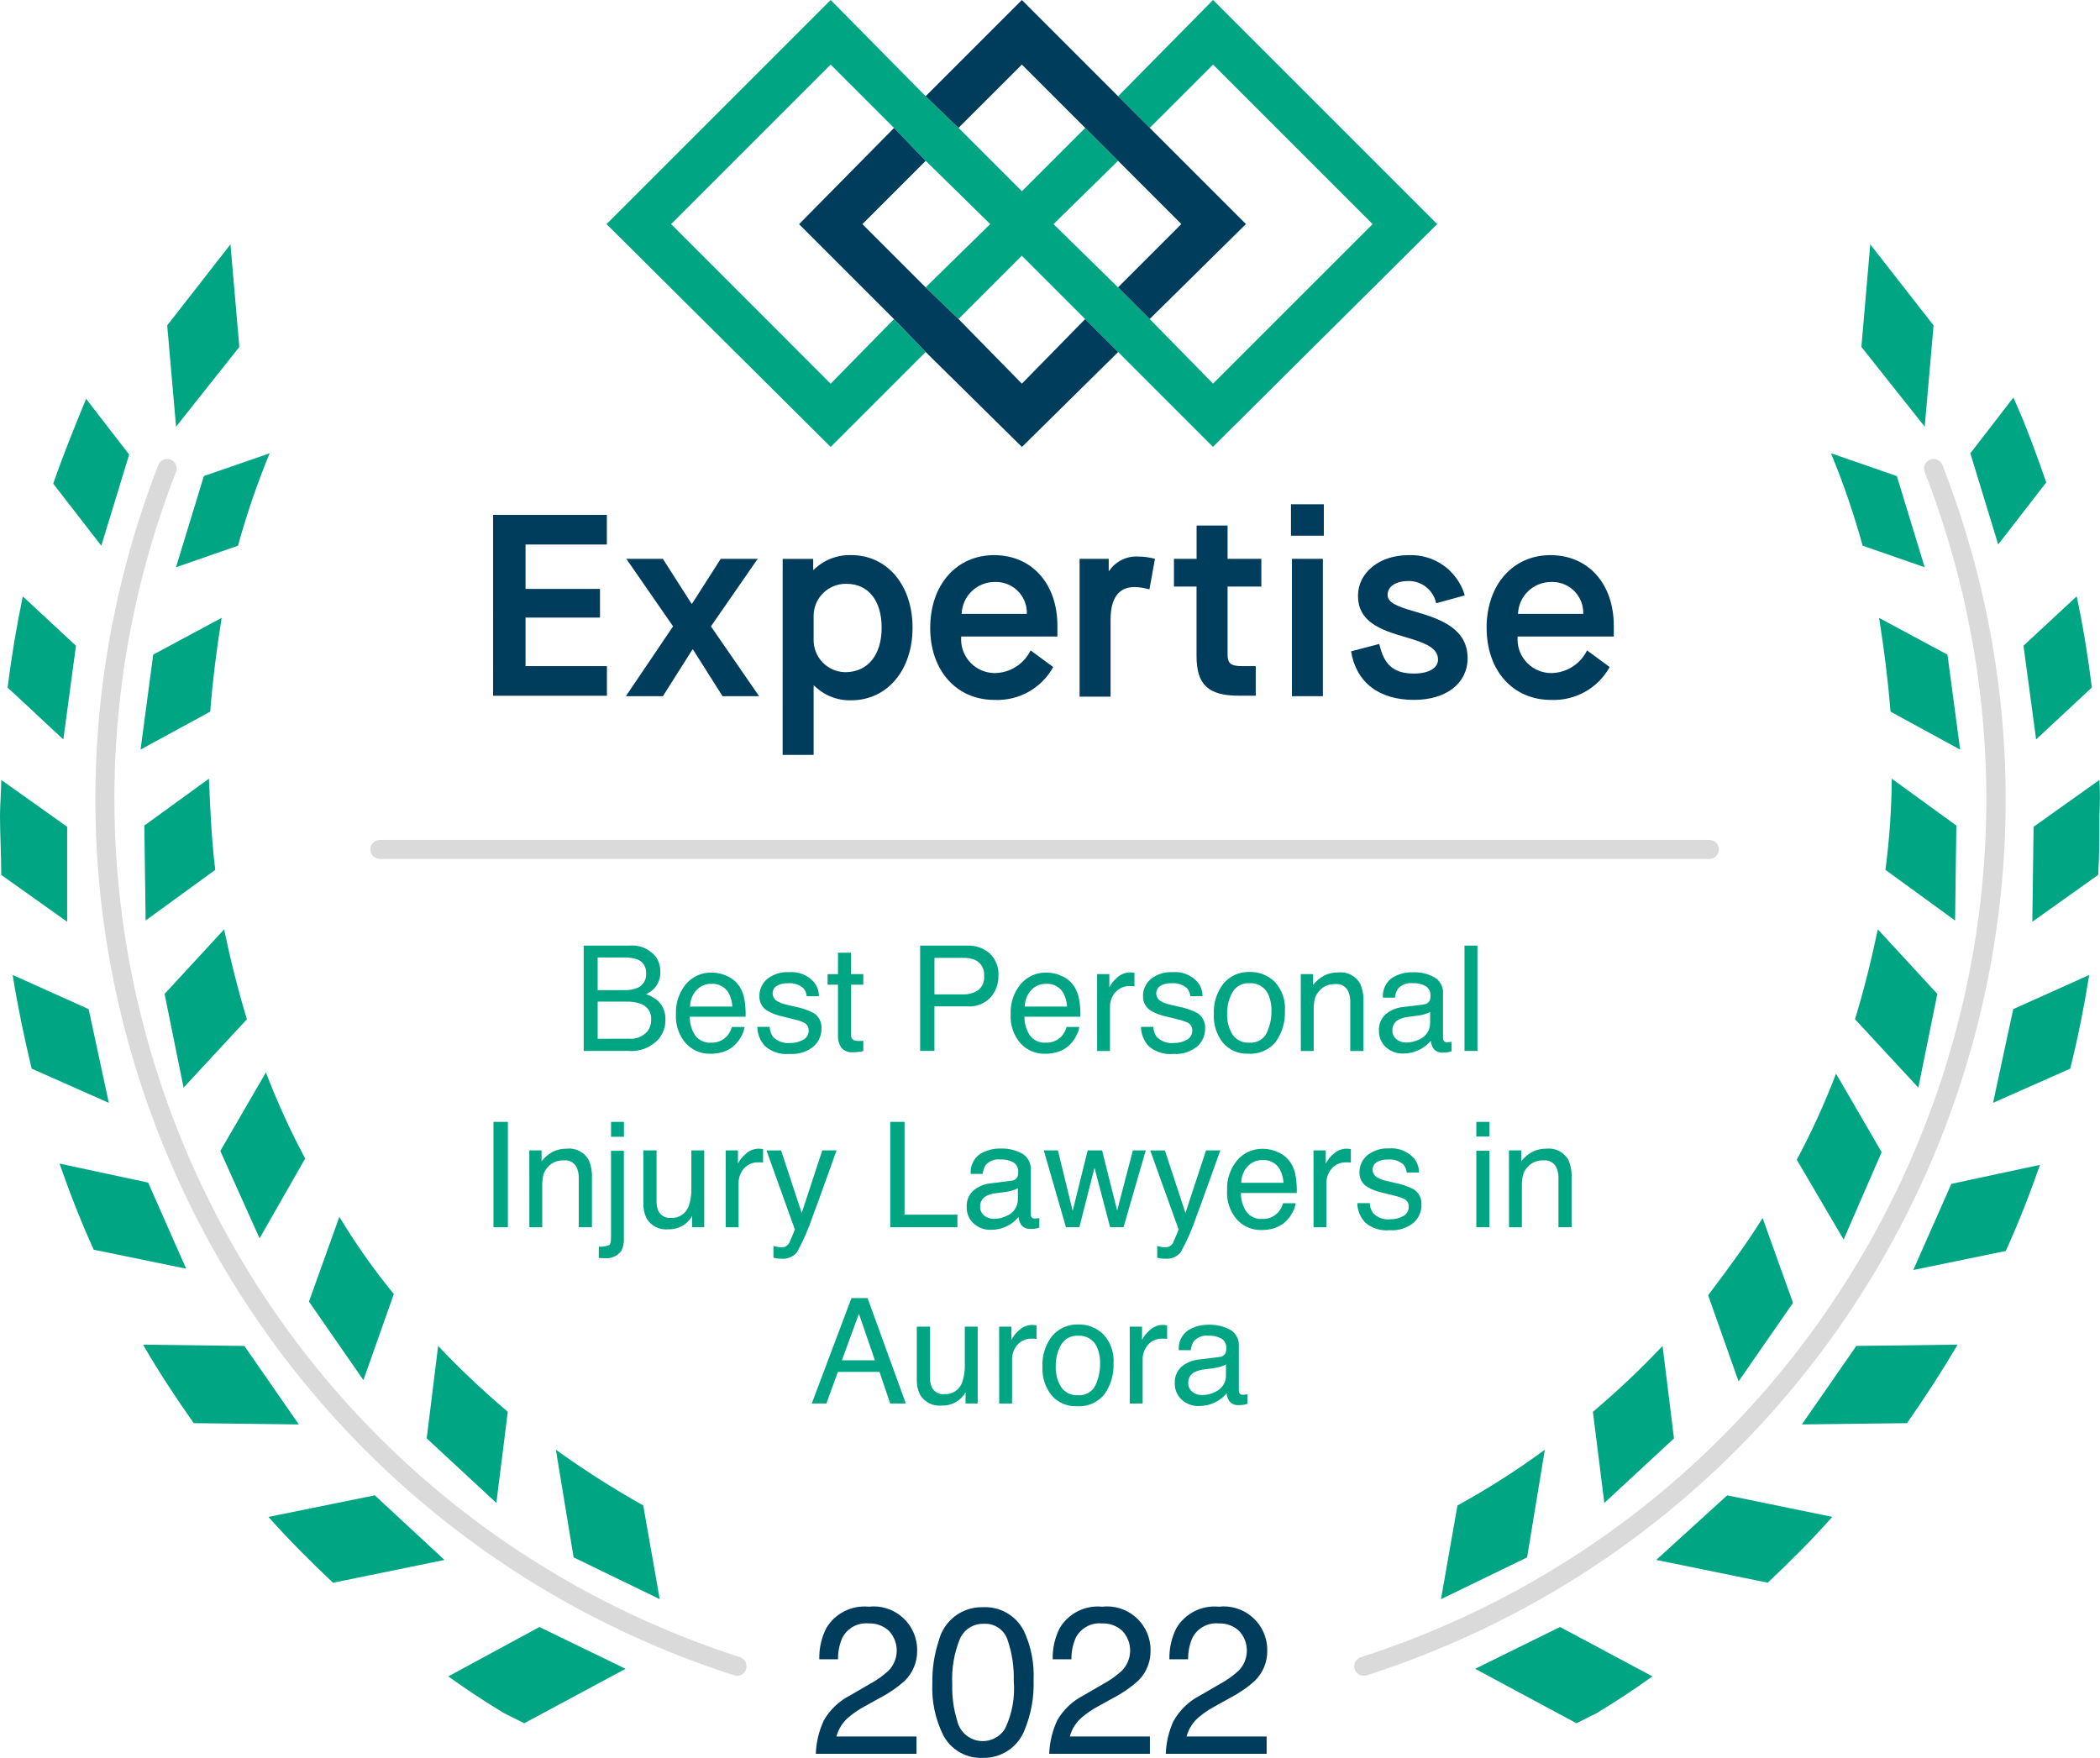 <?xml version="1.0" encoding="UTF-8"?>
<svg id="Layer_1" xmlns="http://www.w3.org/2000/svg" width="146.946" height="123.012" xmlns:xlink="http://www.w3.org/1999/xlink" version="1.1" viewBox="0 0 146.946 123.012">
  <!-- Generator: Adobe Illustrator 29.3.1, SVG Export Plug-In . SVG Version: 2.1.0 Build 151)  -->
  <defs>
    <clipPath id="clippath">
      <rect width="146.946" height="123.012" fill="none"/>
    </clipPath>
    <clipPath id="clippath-1">
      <rect width="146.946" height="123.012" fill="none"/>
    </clipPath>
    <clipPath id="clippath-2">
      <rect x="25.917" y="58.776" width="94.364" height="1.329" fill="none"/>
    </clipPath>
    <clipPath id="clippath-3">
      <rect x="6.69" y="32.119" width="45.543" height="85.149" fill="none"/>
    </clipPath>
    <clipPath id="clippath-4">
      <rect x="94.762" y="32.119" width="45.543" height="85.149" fill="none"/>
    </clipPath>
    <clipPath id="clippath-5">
      <rect width="146.946" height="123.012" fill="none"/>
    </clipPath>
    <clipPath id="clippath-6">
      <rect x="42.442" width="58.125" height="31.278" fill="none"/>
    </clipPath>
    <clipPath id="clippath-7">
      <rect x="42.442" width="58.125" height="31.278" fill="none"/>
    </clipPath>
  </defs>
  <g clip-path="url(#clippath)">
    <g id="Group_496">
      <g id="Group_487">
        <g clip-path="url(#clippath-1)">
          <g id="Group_486">
            <g id="Group_479" isolation="isolate" opacity=".15">
              <g id="Group_478">
                <g clip-path="url(#clippath-2)">
                  <g id="Group_477">
                    <path id="Path_4529" d="M119.616,60.105H26.581c-.367,0-.665-.298-.665-.664s.298-.665.665-.665h93.035c.367,0,.665.298.665.665s-.298.664-.665.664" fill="#050605"/>
                  </g>
                </g>
              </g>
            </g>
            <g id="Group_482" isolation="isolate" opacity=".15">
              <g id="Group_481">
                <g clip-path="url(#clippath-3)">
                  <g id="Group_480">
                    <path id="Path_4530" d="M51.568,117.268c-.068,0-.135-.011-.2-.032C17.498,106.327-1.115,70.027,9.794,36.157c.393-1.219.822-2.427,1.287-3.621.135-.341.521-.509.862-.374s.509.521.374.862C-.321,65.501,15.762,102.074,48.239,114.711c1.166.454,2.344.872,3.535,1.256.351.109.547.482.438.832-.087.279-.345.469-.638.468" fill="#050605"/>
                  </g>
                </g>
              </g>
            </g>
            <g id="Group_485" isolation="isolate" opacity=".15">
              <g id="Group_484">
                <g clip-path="url(#clippath-4)">
                  <g id="Group_483">
                    <path id="Path_4531" d="M95.427,117.268c-.367.001-.666-.295-.668-.662-.001-.292.189-.551.468-.638,33.17-10.688,51.395-46.241,40.708-79.411-.383-1.189-.801-2.365-1.254-3.529-.135-.341.033-.727.374-.862.341-.135.727.033.862.374,12.934,33.106-3.418,70.429-36.524,83.363-1.24.485-2.495.93-3.763,1.337-.065.021-.132.032-.2.032" fill="#050605"/>
                  </g>
                </g>
              </g>
            </g>
          </g>
        </g>
      </g>
      <path id="Path_4532" d="M16.746,24.278l-.62-7.177-4.426,5.671.62,7.088,4.426-5.582Z" fill="#00a583"/>
      <g id="Group_495">
        <g clip-path="url(#clippath-5)">
          <g id="Group_494">
            <path id="Path_4533" d="M9.038,31.81l-3.013-3.9c-.8,1.949-1.594,3.9-2.3,5.937l3.364,4.341,1.949-6.378Z" fill="#00a583"/>
            <path id="Path_4534" d="M12.316,39.695l4.338-1.506c.605-2.199,1.345-4.359,2.215-6.468l-4.603,1.593-1.95,6.381Z" fill="#00a583"/>
            <path id="Path_4535" d="M5.316,45.189l-3.721-3.456c-.443,2.127-.797,4.253-1.063,6.38l3.9,3.633.884-6.557Z" fill="#00a583"/>
            <path id="Path_4536" d="M15.506,43.239l-4.784,2.57-.886,6.645,4.873-2.655c.177-2.215.443-4.342.8-6.557" fill="#00a583"/>
            <path id="Path_4537" d="M4.7,57.858L.089,54.58c0,.8-.089,1.684-.089,2.481,0,1.417.089,2.747.089,4.164l4.611,3.279v-6.646Z" fill="#00a583"/>
            <path id="Path_4538" d="M10.101,57.77l.089,6.645,4.874-3.543c-.266-2.127-.354-4.253-.443-6.38l-4.52,3.278Z" fill="#00a583"/>
            <path id="Path_4539" d="M6.202,70.618l-5.316-2.392c.354,2.215.8,4.342,1.329,6.557l5.4,2.393-1.413-6.558Z" fill="#00a583"/>
            <path id="Path_4540" d="M17.277,71.327c-.62-2.038-1.152-4.164-1.595-6.291l-4.165,4.519,1.329,6.556,4.431-4.784Z" fill="#00a583"/>
            <path id="Path_4541" d="M10.366,82.757l-6.2-1.329c.709,2.038,1.507,4.076,2.392,6.025l6.468,1.329-2.66-6.025Z" fill="#00a583"/>
            <path id="Path_4542" d="M21.354,81.073c-1.041-1.949-1.959-3.961-2.747-6.025l-3.19,5.494,2.747,6.114,3.19-5.583Z" fill="#00a583"/>
            <path id="Path_4543" d="M17.1,94.187l-7.088-.089c1.063,1.86,2.3,3.721,3.544,5.493l7.354.089-3.81-5.493Z" fill="#00a583"/>
            <path id="Path_4544" d="M27.557,90.554c-1.399-1.706-2.672-3.51-3.81-5.4l-2.127,5.93,3.81,5.494,2.127-6.024Z" fill="#00a583"/>
            <path id="Path_4545" d="M18.784,106.152c1.417,1.595,2.924,3.1,4.519,4.607l7.8-1.595-4.876-4.522-7.443,1.51Z" fill="#00a583"/>
            <path id="Path_4546" d="M35.531,98.794c-1.709-1.443-3.336-2.982-4.873-4.607l-.8,6.468,4.874,4.519.799-6.38Z" fill="#00a583"/>
            <path id="Path_4547" d="M31.366,117.313c1.24.886,2.57,1.772,3.9,2.57l1.417.709,7.088-3.81-6.025-2.924-6.38,3.455Z" fill="#00a583"/>
            <path id="Path_4548" d="M38.898,101.452l1.24,7.531,6.025,2.924-1.152-6.557c-2.109-1.184-4.151-2.486-6.114-3.9" fill="#00a583"/>
            <path id="Path_4549" d="M135.3,22.771l-4.43-5.671-.62,7.177,4.43,5.582.62-7.088Z" fill="#00a583"/>
            <path id="Path_4550" d="M143.185,33.758c-.709-2.038-1.417-3.987-2.3-5.937l-3.012,3.9,1.949,6.38,3.363-4.343Z" fill="#00a583"/>
            <path id="Path_4551" d="M134.679,39.695l-1.95-6.38-4.607-1.595c.87,2.109,1.61,4.269,2.215,6.468l4.342,1.507Z" fill="#00a583"/>
            <path id="Path_4552" d="M142.476,51.744l3.9-3.633c-.266-2.127-.62-4.342-1.063-6.38l-3.721,3.456.884,6.557Z" fill="#00a583"/>
            <path id="Path_4553" d="M132.286,49.799l4.873,2.658-.886-6.645-4.784-2.57c.354,2.215.62,4.342.8,6.557" fill="#00a583"/>
            <path id="Path_4554" d="M146.906,54.58l-4.607,3.278-.089,6.645,4.607-3.278c.089-1.329.089-2.747.089-4.164.044-.826.044-1.655,0-2.481" fill="#00a583"/>
            <path id="Path_4555" d="M136.894,57.77l-4.519-3.278c-.015,2.134-.163,4.265-.443,6.38l4.873,3.544.089-6.646Z" fill="#00a583"/>
            <path id="Path_4556" d="M139.463,77.175l5.4-2.392c.532-2.126.975-4.342,1.329-6.556l-5.317,2.392-1.412,6.556Z" fill="#00a583"/>
            <path id="Path_4557" d="M129.805,71.327l4.43,4.784,1.329-6.556-4.165-4.519c-.443,2.127-.975,4.253-1.595,6.291" fill="#00a583"/>
            <path id="Path_4558" d="M133.881,88.873l6.472-1.332c.886-1.95,1.683-3.987,2.392-6.025l-6.2,1.329-2.664,6.028Z" fill="#00a583"/>
            <path id="Path_4559" d="M131.666,80.628l-3.19-5.494c-.788,2.064-1.705,4.077-2.747,6.025l3.278,5.582,2.659-6.113Z" fill="#00a583"/>
            <path id="Path_4560" d="M126.086,99.68l7.354-.089c1.24-1.772,2.392-3.544,3.544-5.494l-7.088.089-3.81,5.494Z" fill="#00a583"/>
            <path id="Path_4561" d="M125.464,91.174l-2.127-5.937c-1.152,1.861-2.481,3.633-3.81,5.405l2.127,6.025,3.81-5.493Z" fill="#00a583"/>
            <path id="Path_4562" d="M115.895,109.161l7.8,1.595c1.6-1.506,3.1-3.012,4.519-4.607l-7.354-1.506-4.965,4.518Z" fill="#00a583"/>
            <path id="Path_4563" d="M112.262,105.174l4.874-4.516-.8-6.468c-1.537,1.625-3.164,3.164-4.873,4.607l.799,6.377Z" fill="#00a583"/>
            <path id="Path_4564" d="M103.224,116.781l7.088,3.81,1.417-.709c1.329-.8,2.658-1.684,3.9-2.57l-6.468-3.456-5.937,2.925Z" fill="#00a583"/>
            <path id="Path_4565" d="M108.098,101.452c-1.95,1.433-3.992,2.736-6.114,3.9l-1.152,6.557,6.025-2.924,1.241-7.533Z" fill="#00a583"/>
            <g id="Group_493" opacity="0">
              <g id="Group_492">
                <g clip-path="url(#clippath-6)">
                  <g id="Group_491">
                    <path id="Path_4566" d="M71.502,4.519l11.164,11.164-3.81,3.81,2.3,2.215,6.025-6.025L71.502,0l-6.025,6.025,2.215,2.3,3.81-3.806Z" fill="#fff"/>
                    <g id="Group_490" isolation="isolate" opacity=".75">
                      <g id="Group_489">
                        <g clip-path="url(#clippath-7)">
                          <g id="Group_488">
                            <path id="Path_4567" d="M78.858,6.025l2.3,2.3,3.721-3.81,11.164,11.164-11.16,11.08-11.164-11.076,3.81-3.81-2.215-2.215-3.81,3.721L58.125,0l-15.683,15.683,15.683,15.594,6.025-6.025-2.215-2.3-3.81,3.81-11.164-11.079,11.164-11.164,11.164,11.164-3.81,3.81,2.215,2.215,3.81-3.81,13.379,13.379,15.683-15.594L84.883,0l-6.025,6.025Z" fill="#fff"/>
                          </g>
                        </g>
                      </g>
                    </g>
                    <path id="Path_4568" d="M71.504,26.758l-11.076-11.075,3.721-3.81-2.215-2.215-6.025,6.025,15.594,15.594,6.025-6.025-2.215-2.3-3.809,3.806Z" fill="#fff"/>
                  </g>
                </g>
              </g>
            </g>
            <path id="Path_4569" d="M100.566,15.683L84.883,0l-6.645,6.734,2.215,2.215,4.431-4.43,11.164,11.164-11.165,11.164-4.431-4.519-2.215-2.215-4.519-4.43,4.519-4.43-2.3-2.3-4.43,4.43-4.43-4.43-2.3-2.215-6.652-6.738-15.683,15.683,15.683,15.594,6.645-6.645-2.215-2.3-4.431,4.519-11.163-11.168,11.164-11.164,4.431,4.43,2.215,2.3,4.519,4.43-4.519,4.43,2.3,2.215,4.43-4.43,4.43,4.43,2.3,2.3,6.645,6.645,15.69-15.586Z" fill="#00a583"/>
            <path id="Path_4570" d="M71.504,4.519l4.43,4.43,2.3,2.3,4.43,4.43-4.43,4.43,2.215,2.215,6.734-6.645-6.73-6.73-2.215-2.215-6.734-6.734-6.734,6.734,2.3,2.215,4.434-4.43ZM75.934,22.329l-4.43,4.519-4.43-4.519-2.3-2.215-4.43-4.43,4.43-4.43-2.215-2.3-6.645,6.734,6.645,6.645,2.215,2.3,6.734,6.645,6.734-6.645-2.308-2.304Z" fill="#003d5d"/>
            <path id="Path_4571" d="M34.505,36.032h7.96v2.071h-5.691v3.107h5.21v2.006h-5.21v3.4h5.695v2.07h-7.964" fill="#003d5d"/>
            <path id="Path_4572" d="M47.097,43.83l-3.269-4.721h2.557l2.006,3.139h.033l2.007-3.139h2.586l-3.27,4.724,3.37,4.885h-2.558l-2.07-3.269h-.033l-2.07,3.269h-2.59" fill="#003d5d"/>
            <path id="Path_4573" d="M61.693,43.929c0-1.909-.939-3.074-2.46-3.074-1.241-.03-2.27.952-2.3,2.193,0,.036,0,.072,0,.107v1.553c-.046,1.241.923,2.284,2.163,2.33.034.001.068.002.103.001,1.554-.033,2.493-1.23,2.493-3.107M54.766,39.11h2.136v.77h.031c.696-.688,1.643-1.062,2.622-1.035,2.525,0,4.3,2.1,4.3,5.081s-1.78,5.081-4.3,5.081c-.969.025-1.905-.349-2.589-1.035h-.033v4.854h-2.168" fill="#003d5d"/>
            <path id="Path_4574" d="M71.855,42.958c.038-1.196-.901-2.196-2.097-2.233-.056-.002-.113-.001-.169.001-1.241.008-2.255.992-2.3,2.232h4.566ZM65.092,43.929c0-3.01,1.844-5.081,4.465-5.081,2.655,0,4.435,2.006,4.435,4.952v.743h-6.732c-.108,1.299.857,2.441,2.157,2.549.058.005.115.007.173.008,1.075-.003,2.055-.619,2.525-1.586l1.585,1.165c-.823,1.484-2.415,2.375-4.11,2.3-2.653,0-4.5-2.039-4.5-5.049" fill="#003d5d"/>
            <path id="Path_4575" d="M75.543,39.106h2.039v.84h.033c.456-.669,1.23-1.048,2.038-1,.394.002.786.056,1.165.162l-.388,2.135c-.337-.097-.685-.151-1.035-.162-1.1,0-1.684.744-1.684,2.3v5.371h-2.168" fill="#003d5d"/>
            <path id="Path_4576" d="M85.899,41.048v4.757c0,.614.227.809,1,.809h.971v2.071h-1.166c-2.168,0-2.977-.776-2.977-2.783v-4.854h-1.581v-1.942h1.585v-2.331h2.168v2.331h2.363v1.942" fill="#003d5d"/>
            <path id="Path_4577" d="M90.4,39.107h2.168v9.612h-2.168v-9.612ZM90.335,35.288h2.3v2.2h-2.3v-2.2Z" fill="#003d5d"/>
            <path id="Path_4578" d="M94.542,45.58l1.973-.517c.324,1.456,1,2.072,2.427,2.072,1.036,0,1.682-.39,1.682-.971,0-.809-.84-1.165-2.3-1.586-1.845-.517-3.3-1.133-3.3-2.881,0-1.618,1.487-2.847,3.527-2.847,1.808-.085,3.439,1.078,3.948,2.815l-2.006.55c-.19-.917-1.005-1.57-1.941-1.554-.906,0-1.456.388-1.456.971,0,.55.679.809,1.908,1.165,1.942.55,3.69,1.263,3.69,3.268,0,1.748-1.488,2.913-3.754,2.913-2.459,0-4.045-1.229-4.4-3.4" fill="#003d5d"/>
            <path id="Path_4579" d="M110.788,42.958c.038-1.196-.901-2.196-2.097-2.233-.056-.002-.113-.001-.169.001-1.241.007-2.256.992-2.3,2.232h4.566ZM104.024,43.929c0-3.01,1.845-5.081,4.465-5.081,2.655,0,4.435,2.006,4.435,4.952v.743h-6.727c-.109,1.299.856,2.44,2.155,2.549.058.005.116.008.174.008,1.076-.003,2.056-.619,2.526-1.586l1.585,1.165c-.823,1.484-2.415,2.375-4.111,2.3-2.653,0-4.5-2.039-4.5-5.049" fill="#003d5d"/>
            <path id="Path_4580" d="M57.624,120.429c.429-.766,1.077-1.387,1.86-1.785l1.376-.8c.469-.252.906-.56,1.3-.919.765-.765.787-1.999.05-2.791-.387-.363-.904-.553-1.434-.528-.76-.07-1.486.329-1.835,1.007-.206.473-.309.984-.3,1.5h-1.312c-.018-.759.152-1.51.495-2.187.617-1.026,1.769-1.607,2.961-1.491,1.671-.191,3.181,1.008,3.373,2.68.015.131.022.264.019.396.012.792-.302,1.554-.868,2.108-.544.487-1.149.901-1.8,1.233l-.983.545c-.391.207-.76.454-1.1.738-.438.356-.753.84-.9,1.384h5.607v1.21h-7.047c.027-.799.214-1.584.549-2.309" fill="#003d5d"/>
            <path id="Path_4581" d="M71.636,114.108c.51,1.086.747,2.28.689,3.478.04,1.186-.173,2.366-.624,3.463-.464,1.218-1.651,2.008-2.954,1.965-1.152.047-2.227-.58-2.753-1.606-.552-1.117-.811-2.356-.753-3.6-.022-1.018.131-2.033.452-3,.351-1.397,1.621-2.367,3.061-2.337,1.201-.073,2.332.571,2.882,1.642M70.336,120.953c.491-1.031.698-2.175.6-3.313.03-.978-.116-1.953-.431-2.879-.232-.716-.922-1.181-1.673-1.129-.725-.023-1.389.403-1.67,1.071-.404,1.002-.585,2.08-.528,3.159-.027.854.086,1.707.337,2.524.21.992,1.185,1.625,2.177,1.415.498-.106.93-.413,1.192-.849" fill="#003d5d"/>
            <path id="Path_4582" d="M73.956,120.429c.429-.766,1.077-1.387,1.86-1.785l1.376-.8c.469-.252.906-.56,1.3-.919.765-.765.787-1.999.05-2.791-.387-.363-.904-.553-1.434-.528-.76-.07-1.486.329-1.835,1.007-.206.473-.309.984-.3,1.5h-1.312c-.018-.759.152-1.51.495-2.187.617-1.026,1.769-1.607,2.961-1.491,1.671-.191,3.181,1.008,3.373,2.68.015.131.022.264.019.396.012.792-.302,1.554-.868,2.108-.544.487-1.149.901-1.8,1.233l-.983.545c-.391.207-.76.454-1.1.738-.438.356-.753.84-.9,1.384h5.607v1.21h-7.047c.027-.799.214-1.584.549-2.309" fill="#003d5d"/>
            <path id="Path_4583" d="M82.123,120.429c.429-.766,1.077-1.387,1.86-1.785l1.376-.8c.469-.252.906-.56,1.3-.919.765-.765.787-1.999.049-2.791-.387-.363-.904-.553-1.434-.528-.76-.07-1.486.329-1.835,1.007-.206.473-.309.984-.3,1.5h-1.311c-.018-.759.152-1.51.494-2.187.617-1.026,1.77-1.606,2.962-1.491,1.671-.191,3.181,1.01,3.372,2.681.015.131.021.263.019.395.013.792-.301,1.554-.867,2.108-.545.487-1.15.901-1.8,1.233l-.982.545c-.391.207-.76.454-1.1.738-.438.356-.752.84-.9,1.384h5.607v1.21h-7.059c.027-.799.214-1.584.549-2.309" fill="#003d5d"/>
            <path id="Path_4584" d="M40.843,66.172h3.187c.708-.07,1.405.22,1.854.772.216.308.329.677.323,1.054.016.418-.127.827-.4,1.144-.168.18-.369.326-.592.431.312.105.6.271.848.487.346.354.527.836.5,1.33.002.469-.157.923-.45,1.289-.533.613-1.327.934-2.136.863h-3.134v-7.37ZM43.657,69.288c.34.017.68-.043.994-.176.373-.184.594-.579.557-.993.038-.42-.203-.815-.593-.974-.32-.108-.657-.156-.994-.14h-1.8v2.284h1.836ZM43.994,72.688c.501.05.996-.149,1.323-.532.169-.237.256-.522.248-.813.033-.486-.264-.934-.724-1.094-.327-.115-.673-.168-1.019-.156h-2v2.6l2.172-.005Z" fill="#00a583"/>
            <path id="Path_4585" d="M50.923,68.321c.328.155.608.395.813.695.186.287.308.611.359.949.065.391.091.788.08,1.184h-3.909c-.008.467.126.926.383,1.316.262.344.68.532,1.111.5.425.019.836-.153,1.121-.469.156-.183.27-.398.332-.63h.888c-.036.233-.115.456-.233.66-.116.22-.265.42-.443.594-.28.272-.63.46-1.011.542-.24.056-.486.083-.732.08-.642.01-1.258-.256-1.691-.73-.49-.564-.739-1.299-.693-2.045-.033-.762.216-1.51.7-2.1.454-.533,1.126-.831,1.826-.808.383.002.76.094,1.1.269M51.248,70.439c-.018-.327-.105-.647-.254-.939-.249-.437-.728-.691-1.229-.652-.394-.008-.771.156-1.035.449-.284.313-.442.72-.443,1.142h2.961Z" fill="#00a583"/>
            <path id="Path_4586" d="M53.856,71.859c.009.248.089.489.231.693.314.324.759.485,1.208.437.314.006.624-.069.9-.218.251-.13.403-.393.39-.675.006-.221-.115-.426-.312-.527-.251-.114-.515-.199-.785-.255l-.729-.181c-.361-.074-.708-.203-1.03-.382-.37-.202-.598-.592-.592-1.014-.015-.475.191-.931.557-1.234.427-.333.959-.501,1.5-.472.672-.063,1.333.203,1.775.713.219.276.336.62.331.973h-.853c-.017-.202-.094-.395-.221-.554-.301-.267-.7-.395-1.1-.354-.278-.019-.555.049-.793.195-.172.115-.273.309-.27.515.003.238.14.454.354.559.188.104.39.178.6.221l.608.145c.463.086.912.24,1.33.457.358.243.559.659.527,1.09.002.473-.198.924-.551,1.239-.472.383-1.073.57-1.679.522-.624.064-1.246-.133-1.72-.544-.339-.368-.531-.847-.541-1.347l.865-.002Z" fill="#00a583"/>
            <path id="Path_4587" d="M58.639,66.669h.913v1.5h.858v.738h-.858v3.508c-.018.152.057.301.191.376.112.044.231.063.351.055h.14c.05,0,.108-.008.175-.017v.718c-.106.03-.214.052-.324.065-.121.014-.242.02-.364.02-.322.041-.644-.081-.859-.324-.16-.25-.239-.544-.226-.841v-3.558h-.727v-.738h.727l.003-1.502Z" fill="#00a583"/>
            <path id="Path_4588" d="M64.386,66.172h3.3c.579-.026,1.145.173,1.58.555.416.408.635.976.6,1.558.008.549-.182,1.081-.537,1.5-.421.453-1.026.689-1.643.64h-2.3v3.116h-1v-7.369ZM68.26,67.185c-.285-.115-.592-.168-.9-.155h-1.973v2.554h1.973c.382.018.76-.082,1.084-.286.302-.243.459-.624.417-1.009.046-.455-.193-.892-.6-1.1" fill="#00a583"/>
            <path id="Path_4589" d="M74.345,68.321c.328.155.608.395.813.695.186.287.308.611.359.949.065.391.091.788.08,1.184h-3.91c-.008.467.126.926.383,1.316.262.344.68.532,1.111.5.425.019.836-.153,1.121-.469.156-.183.27-.398.332-.63h.888c-.036.233-.115.456-.233.66-.116.22-.265.42-.443.594-.28.272-.63.46-1.011.542-.24.056-.486.083-.732.08-.642.01-1.258-.256-1.691-.73-.49-.564-.739-1.299-.693-2.045-.033-.762.216-1.51.7-2.1.454-.533,1.126-.831,1.826-.808.383.002.76.094,1.1.269M74.669,70.439c-.018-.327-.105-.647-.254-.939-.249-.437-.728-.691-1.229-.652-.394-.008-.771.156-1.035.449-.284.313-.442.72-.443,1.142h2.961Z" fill="#00a583"/>
            <path id="Path_4590" d="M76.767,68.169h.858v.929c.125-.253.302-.478.518-.66.252-.25.593-.39.948-.389.016,0,.045,0,.085.005l.207.02v.953c-.049-.009-.099-.016-.149-.02h-.147c-.399-.024-.786.138-1.049.439-.241.282-.371.641-.367,1.011v3.091h-.9l-.004-5.379Z" fill="#00a583"/>
            <path id="Path_4591" d="M80.701,71.859c.009.248.089.489.231.693.314.324.759.485,1.208.437.314.006.624-.069.9-.218.251-.13.403-.393.39-.675.006-.221-.115-.426-.312-.527-.251-.114-.515-.199-.785-.255l-.729-.181c-.361-.074-.708-.203-1.03-.382-.37-.202-.598-.592-.592-1.014-.015-.475.191-.931.557-1.234.427-.333.959-.501,1.5-.472.672-.063,1.333.203,1.775.713.219.276.336.62.331.973h-.853c-.017-.202-.094-.395-.221-.554-.301-.267-.7-.395-1.1-.354-.278-.019-.555.049-.793.195-.172.115-.273.309-.27.515.003.238.14.454.354.559.188.104.39.178.6.221l.608.145c.463.086.912.24,1.33.457.358.243.559.659.527,1.09.002.473-.198.924-.551,1.239-.472.383-1.073.57-1.679.522-.624.064-1.246-.133-1.72-.544-.339-.368-.531-.847-.541-1.347l.865-.002Z" fill="#00a583"/>
            <path id="Path_4592" d="M89.198,68.706c.509.551.767,1.288.713,2.036.031.765-.19,1.518-.628,2.146-.468.589-1.198.906-1.948.848-.667.029-1.311-.247-1.749-.75-.456-.569-.686-1.285-.648-2.013-.041-.778.202-1.544.683-2.156.456-.534,1.132-.829,1.834-.8.651-.015,1.28.235,1.744.692M88.638,72.282c.224-.472.337-.989.33-1.511.017-.421-.065-.839-.238-1.223-.241-.489-.756-.783-1.3-.742-.485-.033-.946.212-1.19.632-.259.465-.388.992-.372,1.524-.019.502.111.999.372,1.429.262.389.713.607,1.181.572.508.048.992-.222,1.218-.679" fill="#00a583"/>
            <path id="Path_4593" d="M91.02,68.169h.859v.763c.216-.283.492-.514.808-.677.297-.14.621-.21.949-.206.63-.071,1.24.245,1.546.8.167.395.243.822.221,1.25v3.448h-.918v-3.388c.011-.272-.039-.543-.146-.793-.158-.333-.506-.532-.873-.5-.178-.005-.356.017-.527.065-.256.079-.483.233-.652.441-.14.157-.241.346-.294.55-.052.267-.075.539-.068.811v2.815h-.9l-.005-5.379Z" fill="#00a583"/>
            <path id="Path_4594" d="M99.618,70.291c.176-.006.335-.105.417-.261.045-.11.066-.229.06-.348.021-.267-.105-.525-.328-.673-.287-.156-.613-.228-.939-.208-.375-.038-.746.104-1,.383-.127.187-.201.405-.216.63h-.843c-.042-.543.202-1.068.644-1.386.431-.265.93-.401,1.436-.39.536-.023,1.069.101,1.539.361.389.237.614.67.586,1.124v3.1c-.004.079.016.158.058.226.062.067.154.098.244.085.04,0,.085,0,.136-.007s.1-.013.161-.023v.667c-.105.032-.212.057-.321.075-.1.011-.2.016-.3.015-.269.021-.529-.106-.678-.331-.086-.154-.139-.324-.156-.5-.214.265-.485.48-.792.628-.353.179-.743.27-1.139.266-.451.017-.891-.146-1.222-.453-.312-.294-.485-.707-.474-1.136-.025-.436.146-.861.467-1.158.347-.289.775-.466,1.225-.506l1.435-.18ZM97.718,72.731c.193.151.432.231.677.226.321,0,.637-.076.924-.221.477-.203.777-.682.753-1.2v-.726c-.132.08-.276.139-.426.176-.168.046-.338.079-.511.1l-.546.07c-.256.023-.507.092-.738.205-.274.148-.437.441-.419.751-.01.24.097.469.286.616" fill="#00a583"/>
            <rect id="Rectangle_376" x="102.479" y="66.172" width=".904" height="7.373" fill="#00a583"/>
            <rect id="Rectangle_377" x="34.529" y="78.507" width="1.009" height="7.373" fill="#00a583"/>
            <path id="Path_4595" d="M37.038,80.503h.858v.763c.216-.283.492-.514.808-.677.297-.14.621-.21.949-.206.63-.071,1.24.245,1.546.8.167.395.243.822.221,1.25v3.448h-.919v-3.388c.011-.272-.039-.543-.145-.793-.158-.333-.506-.532-.873-.5-.178-.005-.356.017-.527.065-.256.079-.483.233-.652.441-.141.157-.241.346-.294.55-.052.267-.075.539-.068.811v2.815h-.9l-.004-5.379Z" fill="#00a583"/>
            <path id="Path_4596" d="M41.901,87.24c.248.015.497-.022.73-.108.082-.059.123-.242.123-.55v-6.053h.9v6.149c.02.305-.046.609-.191.878-.286.363-.742.549-1.2.491h-.138l-.229-.02.005-.787ZM43.658,79.551h-.9v-1.044h.9v1.044Z" fill="#00a583"/>
            <path id="Path_4597" d="M45.943,80.504v3.569c-.009.231.035.461.127.673.164.326.512.518.875.482.56.036,1.074-.31,1.252-.843.136-.398.197-.818.181-1.239v-2.641h.9v5.375h-.853l.01-.793c-.109.197-.255.373-.428.517-.346.284-.783.433-1.231.421-.618.069-1.22-.231-1.536-.767-.163-.343-.239-.721-.222-1.1v-3.654h.925Z" fill="#00a583"/>
            <path id="Path_4598" d="M50.78,80.503h.859v.929c.125-.253.301-.478.517-.66.252-.25.593-.39.948-.389.017,0,.045,0,.085.005l.206.02v.953c-.049-.009-.098-.016-.148-.02h-.148c-.399-.024-.786.138-1.049.439-.24.282-.371.641-.367,1.011v3.091h-.9l-.003-5.379Z" fill="#00a583"/>
            <path id="Path_4599" d="M57.538,80.504h1c-.127.345-.41,1.132-.848,2.36-.328.924-.602,1.677-.823,2.259-.291.867-.659,1.707-1.1,2.508-.268.325-.681.494-1.1.451-.098.002-.196-.003-.293-.015-.085-.013-.17-.032-.253-.055v-.823c.112.033.225.06.34.08.062.01.124.015.186.016.128.009.256-.02.368-.083.079-.054.146-.121.2-.2.017-.027.077-.164.181-.411s.179-.431.225-.551l-1.987-5.534h1.024l1.44,4.379,1.44-4.381Z" fill="#00a583"/>
            <path id="Path_4600" d="M62.294,78.507h1v6.494h3.7v.879h-4.7v-7.373Z" fill="#00a583"/>
            <path id="Path_4601" d="M70.771,82.627c.176-.006.335-.105.417-.261.045-.11.066-.229.06-.348.021-.267-.105-.525-.328-.673-.287-.156-.613-.228-.939-.208-.375-.038-.746.104-1,.383-.127.187-.201.405-.216.63h-.843c-.042-.543.202-1.068.644-1.386.431-.265.93-.401,1.436-.39.536-.023,1.069.101,1.539.361.389.237.614.67.586,1.124v3.1c-.004.079.016.158.058.226.062.067.154.098.244.085.04,0,.085,0,.136-.007s.1-.013.161-.022v.667c-.105.032-.212.057-.321.075-.1.011-.2.016-.3.015-.269.021-.529-.106-.678-.331-.086-.154-.139-.324-.156-.5-.214.265-.485.48-.792.628-.353.179-.743.27-1.139.266-.451.017-.891-.146-1.222-.453-.312-.294-.485-.707-.474-1.136-.025-.436.146-.861.467-1.158.347-.289.775-.466,1.225-.506l1.435-.181ZM68.871,85.067c.193.151.432.231.677.226.321,0,.637-.076.924-.221.477-.203.777-.682.753-1.2v-.726c-.132.08-.276.139-.426.176-.167.046-.338.079-.51.1l-.546.07c-.256.023-.507.092-.738.205-.274.148-.437.441-.419.751-.01.24.097.469.286.616" fill="#00a583"/>
            <path id="Path_4602" d="M74.026,80.504l1.034,4.236,1.049-4.236h1.009l1.054,4.211,1.1-4.211h.9l-1.554,5.376h-.938l-1.094-4.16-1.059,4.16h-.938l-1.551-5.375h.988Z" fill="#00a583"/>
            <path id="Path_4603" d="M84.391,80.504h1c-.127.345-.41,1.132-.848,2.36-.328.924-.602,1.677-.823,2.259-.291.867-.659,1.707-1.1,2.508-.268.325-.681.494-1.1.451-.098.002-.196-.003-.293-.015-.085-.013-.17-.032-.253-.055v-.823c.112.033.225.06.34.08.062.01.124.015.186.016.128.009.256-.02.368-.083.079-.054.146-.121.2-.2.017-.027.077-.164.181-.411s.179-.431.225-.551l-1.987-5.534h1.024l1.44,4.379,1.44-4.381Z" fill="#00a583"/>
            <path id="Path_4604" d="M89.49,80.655c.328.155.608.395.813.695.186.287.308.611.359.949.065.391.091.788.08,1.184h-3.91c-.008.467.126.926.383,1.316.262.344.68.532,1.111.5.425.019.836-.153,1.121-.469.156-.183.27-.398.332-.63h.888c-.036.233-.115.456-.233.66-.116.22-.265.42-.443.594-.28.272-.63.46-1.011.542-.24.056-.486.083-.732.08-.642.01-1.258-.256-1.691-.73-.49-.564-.739-1.299-.693-2.045-.033-.762.216-1.51.7-2.1.454-.533,1.126-.831,1.826-.808.383.002.76.094,1.1.269M89.814,82.773c-.018-.327-.105-.647-.254-.939-.249-.437-.728-.691-1.229-.652-.394-.008-.771.156-1.035.449-.284.313-.442.72-.443,1.142h2.961Z" fill="#00a583"/>
            <path id="Path_4605" d="M91.911,80.503h.859v.929c.125-.253.301-.478.517-.66.252-.25.593-.39.948-.389.017,0,.045,0,.085.005l.206.02v.953c-.049-.009-.098-.016-.148-.02h-.148c-.399-.024-.786.138-1.049.439-.24.282-.371.641-.367,1.011v3.091h-.9l-.003-5.379Z" fill="#00a583"/>
            <path id="Path_4606" d="M95.846,84.194c.009.248.089.489.231.693.314.324.759.485,1.208.437.314.006.624-.069.9-.218.251-.13.403-.393.39-.675.006-.221-.115-.426-.312-.527-.251-.114-.515-.199-.785-.255l-.729-.181c-.361-.074-.708-.203-1.03-.382-.37-.202-.598-.592-.592-1.014-.015-.475.191-.931.557-1.234.427-.333.959-.501,1.5-.472.672-.063,1.333.203,1.775.713.219.276.336.62.331.973h-.858c-.017-.202-.094-.395-.221-.554-.301-.267-.7-.395-1.1-.354-.278-.019-.555.049-.793.195-.172.115-.273.309-.27.515.003.238.14.454.354.559.188.103.39.178.6.221l.608.145c.463.086.912.24,1.33.457.358.243.559.659.527,1.09.002.473-.198.924-.551,1.239-.472.383-1.073.57-1.679.522-.624.064-1.246-.133-1.72-.544-.339-.368-.531-.847-.541-1.347l.87-.002Z" fill="#00a583"/>
            <path id="Path_4607" d="M103.304,78.507h.919v1.024h-.919v-1.024ZM103.304,80.529h.919v5.35h-.919v-5.35Z" fill="#00a583"/>
            <path id="Path_4608" d="M105.588,80.503h.859v.763c.216-.283.492-.514.808-.677.297-.14.621-.21.949-.206.63-.071,1.24.245,1.546.8.167.395.243.822.221,1.25v3.448h-.918v-3.388c.011-.272-.039-.543-.146-.793-.158-.333-.506-.532-.873-.5-.178-.005-.356.017-.527.065-.256.079-.483.233-.652.441-.14.157-.241.346-.294.55-.052.267-.075.539-.068.811v2.815h-.9l-.005-5.379Z" fill="#00a583"/>
            <path id="Path_4609" d="M59.58,90.841h1.129l2.675,7.373h-1.093l-.748-2.208h-2.916l-.8,2.208h-1.023l2.776-7.373ZM61.221,95.192l-1.119-3.257-1.19,3.257h2.309Z" fill="#00a583"/>
            <path id="Path_4610" d="M65.077,92.839v3.569c-.009.231.035.461.127.673.164.326.512.518.875.482.56.036,1.074-.31,1.252-.843.136-.398.197-.818.181-1.239v-2.641h.9v5.375h-.853l.01-.793c-.109.197-.255.373-.428.517-.346.284-.783.433-1.231.421-.618.069-1.22-.231-1.536-.767-.163-.343-.239-.721-.222-1.1v-3.654h.925Z" fill="#00a583"/>
            <path id="Path_4611" d="M69.914,92.838h.858v.929c.125-.253.302-.478.518-.66.252-.25.593-.39.948-.389.016,0,.045,0,.085.005l.207.02v.953c-.049-.009-.099-.016-.149-.02h-.147c-.399-.024-.786.138-1.049.439-.241.282-.371.641-.367,1.011v3.091h-.9l-.004-5.379Z" fill="#00a583"/>
            <path id="Path_4612" d="M77.206,93.375c.509.551.767,1.288.713,2.036.031.765-.19,1.518-.628,2.146-.468.589-1.198.906-1.948.848-.667.029-1.311-.247-1.749-.75-.456-.569-.686-1.285-.648-2.013-.041-.778.202-1.544.683-2.156.456-.534,1.132-.829,1.834-.8.651-.015,1.28.235,1.744.692M76.646,96.951c.224-.472.337-.989.33-1.511.017-.421-.065-.839-.238-1.223-.241-.489-.756-.783-1.3-.742-.485-.033-.946.212-1.19.632-.259.465-.388.992-.372,1.524-.019.502.111.999.372,1.429.262.389.713.607,1.181.572.508.048.992-.222,1.218-.679" fill="#00a583"/>
            <path id="Path_4613" d="M79.053,92.838h.859v.929c.125-.253.301-.478.517-.66.252-.25.593-.39.948-.389.017,0,.045,0,.085.005l.206.02v.953c-.049-.009-.098-.016-.148-.02h-.148c-.399-.024-.786.138-1.049.439-.24.282-.371.641-.367,1.011v3.091h-.9l-.003-5.379Z" fill="#00a583"/>
            <path id="Path_4614" d="M85.332,94.96c.176-.006.335-.105.417-.261.045-.11.066-.229.06-.348.021-.267-.105-.525-.328-.673-.287-.156-.613-.228-.939-.208-.375-.038-.746.104-1,.383-.127.187-.201.405-.216.63h-.843c-.042-.543.202-1.068.644-1.386.431-.265.93-.401,1.436-.39.536-.023,1.069.101,1.539.361.389.237.614.67.586,1.124v3.1c-.004.079.016.158.058.226.062.067.154.098.244.085.04,0,.085,0,.136-.007s.1-.013.161-.023v.667c-.105.032-.212.057-.321.075-.1.011-.2.016-.3.015-.269.021-.529-.106-.678-.331-.086-.154-.139-.324-.156-.5-.214.265-.485.479-.792.627-.353.179-.743.27-1.139.266-.451.017-.891-.146-1.222-.453-.312-.294-.485-.707-.474-1.136-.025-.436.146-.861.467-1.158.347-.289.775-.466,1.225-.506l1.435-.179ZM83.432,97.4c.193.151.432.231.677.226.321,0,.637-.076.924-.221.477-.203.777-.682.753-1.2v-.726c-.132.08-.276.139-.426.176-.167.046-.338.079-.51.1l-.546.07c-.256.023-.507.092-.738.205-.274.148-.437.441-.419.751-.01.24.097.469.286.616" fill="#00a583"/>
          </g>
        </g>
      </g>
    </g>
  </g>
</svg>